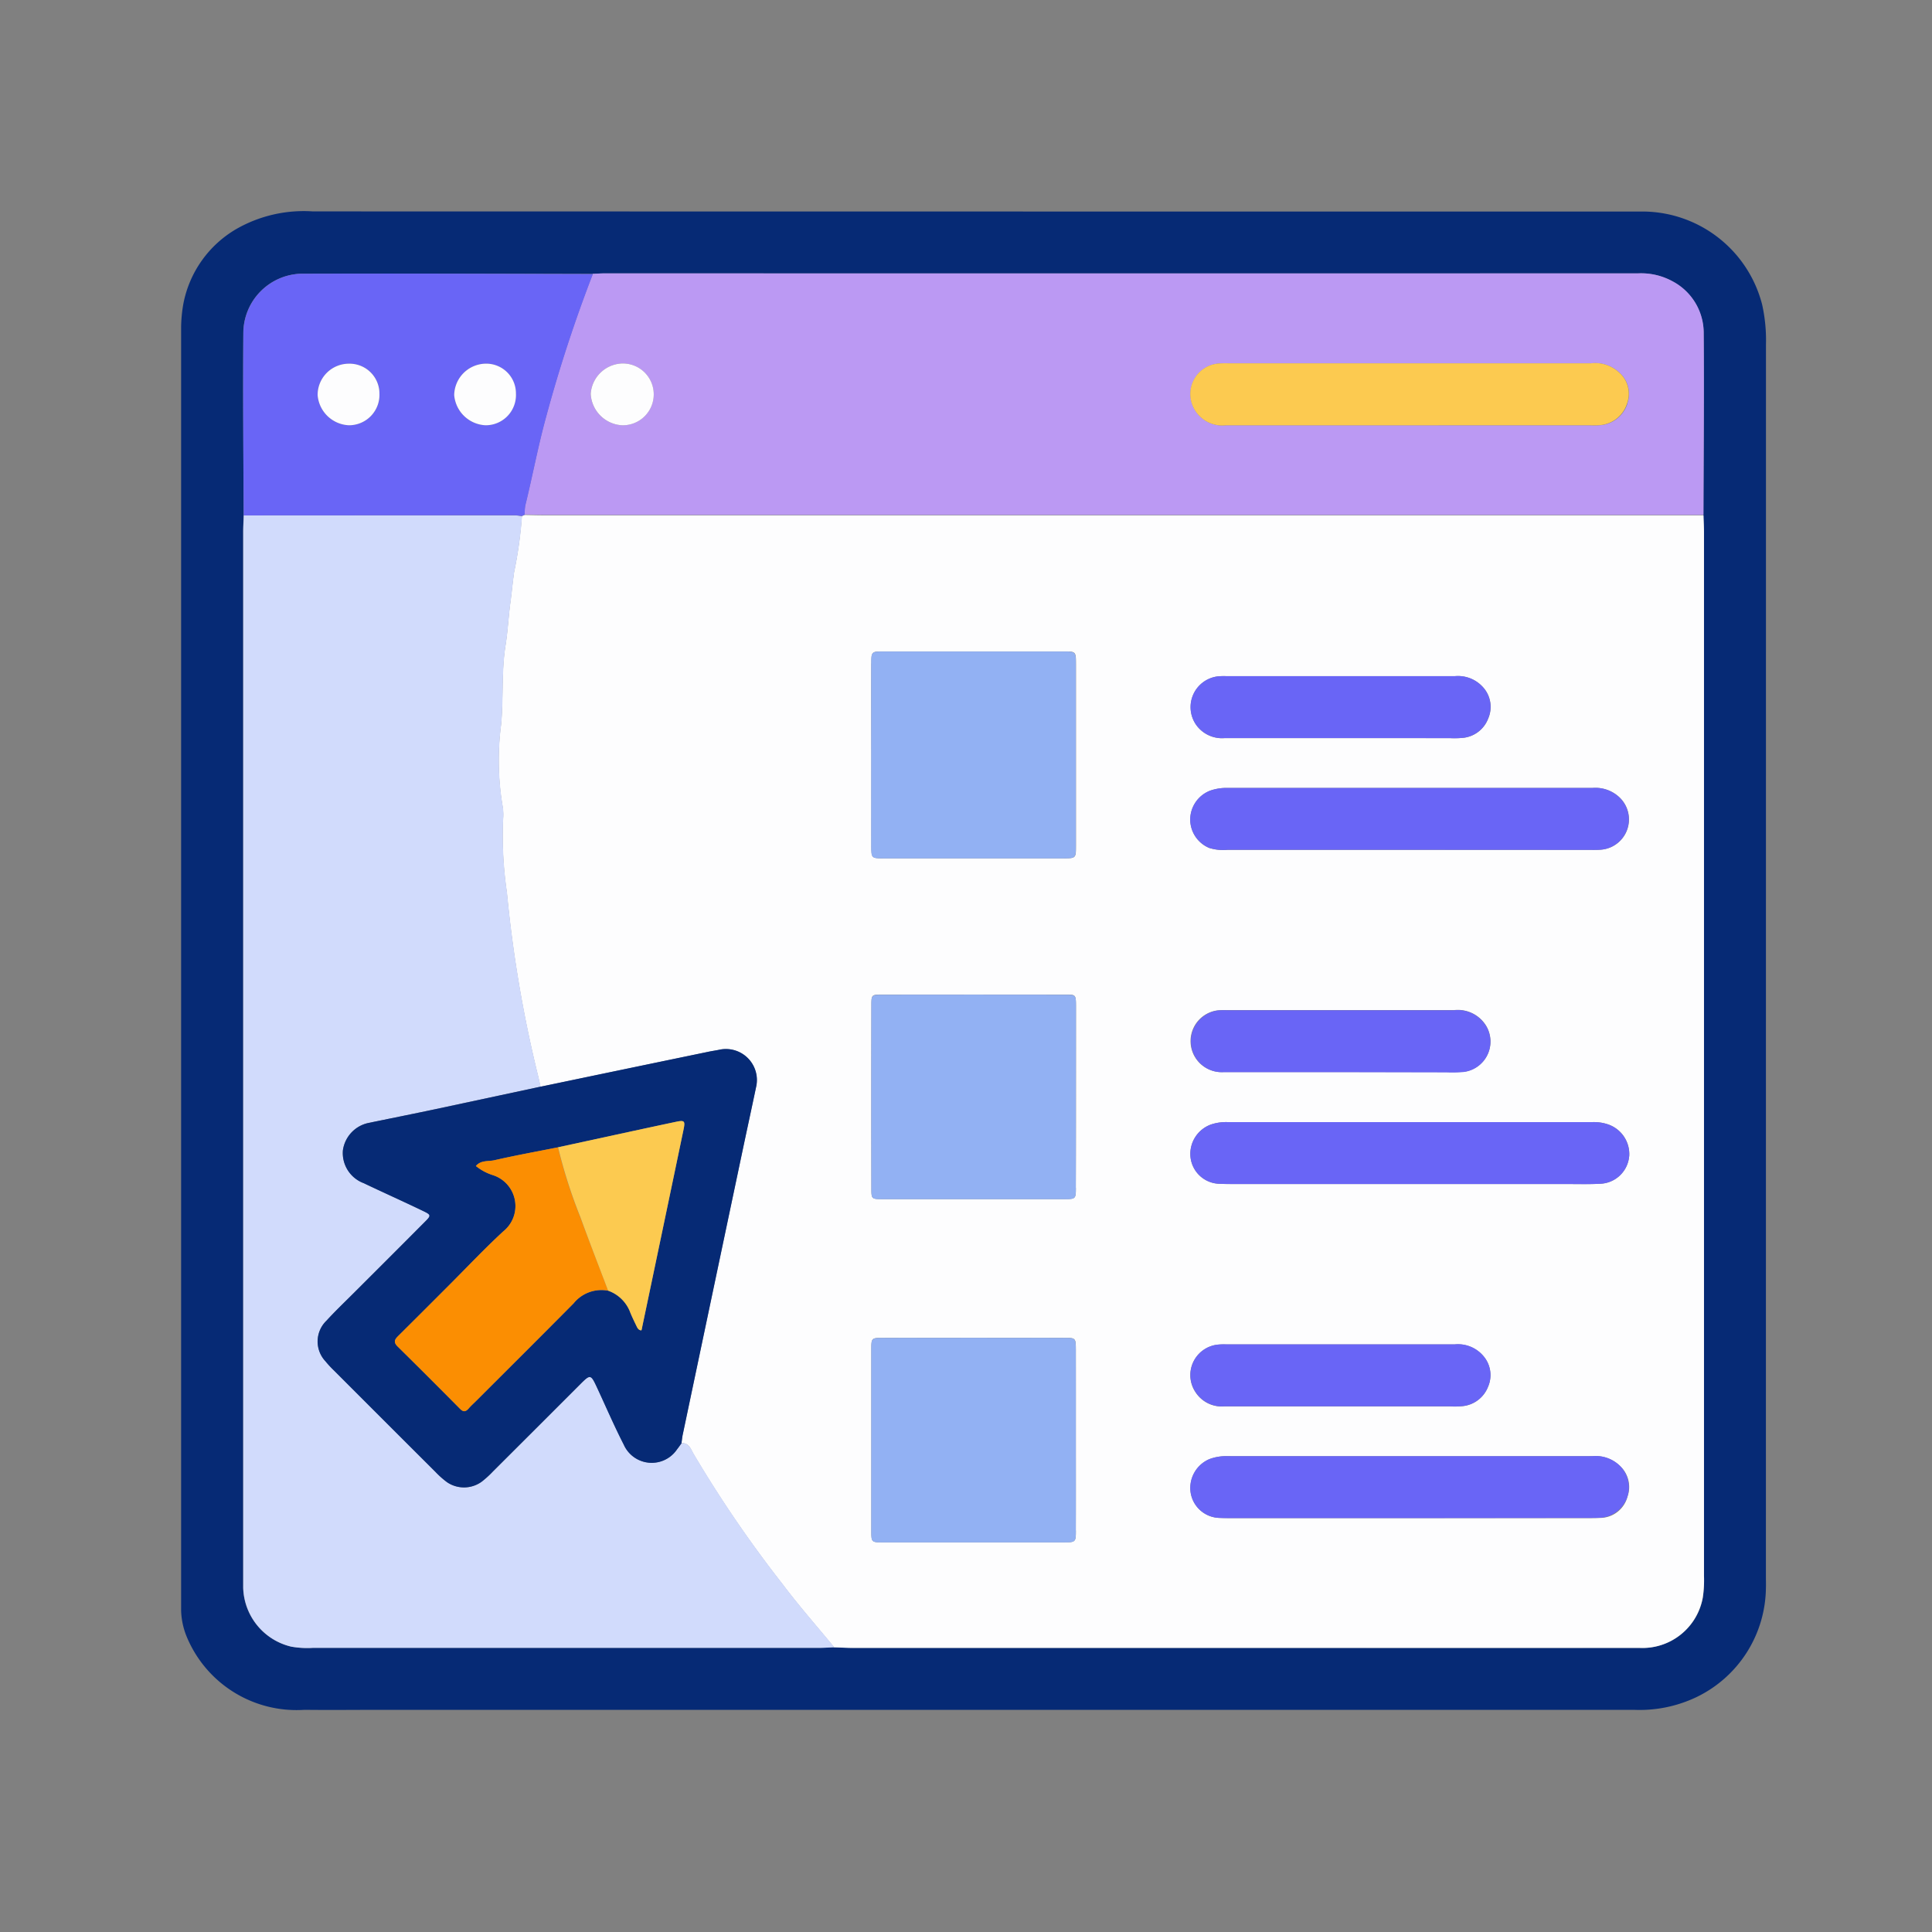 <svg xmlns="http://www.w3.org/2000/svg" xmlns:xlink="http://www.w3.org/1999/xlink" width="64" height="64" viewBox="0 0 64 64">
  <rect x="0" y="0" width="64" height="64" fill="#808080" stroke="none"/>
  <defs>
    <clipPath id="clip-path">
      <rect id="Rectangle_1858" data-name="Rectangle 1858" width="64" height="64" transform="translate(13920 -20648)" fill="#fff" stroke="#707070" stroke-width="1"/>
    </clipPath>
  </defs>
  <g id="Mask_Group_304" data-name="Mask Group 304" transform="translate(-13920 20648)" clip-path="url(#clip-path)">
    <g id="Group_1547" data-name="Group 1547" transform="translate(13108.38 -20956.789)">
      <path id="Path_2540" data-name="Path 2540" d="M870.12,320.2a5.415,5.415,0,0,0-.127-1.322,4.1,4.1,0,0,0-3.88-3.081h-.359q-21.886,0-43.772-.005a4.493,4.493,0,0,0-2.536.585,3.664,3.664,0,0,0-1.751,2.47,4.719,4.719,0,0,0-.075.752v42.545a2.438,2.438,0,0,0,.174.836,3.937,3.937,0,0,0,3.912,2.449c.871.01,1.743,0,2.614,0q20.708,0,41.414,0a4.375,4.375,0,0,0,2.084-.421,4.06,4.06,0,0,0,2.3-3.612c.005-.119,0-.238,0-.359Q870.119,340.622,870.12,320.2Zm-2.089,41.506a2.029,2.029,0,0,1-2.087,1.67q-5.481.006-10.962,0H839.869c-.2,0-.408-.014-.614-.019-.17.005-.34.018-.511.018q-8.381,0-16.763,0a3.057,3.057,0,0,1-.715-.04,2.064,2.064,0,0,1-1.593-1.954c0-.137,0-.274,0-.411q0-17.274,0-34.546c0-.188.011-.375.016-.563-.005-2.013-.026-4.027-.01-6.039a1.975,1.975,0,0,1,1.9-1.966c3.225-.012,6.449,0,9.674.005.137-.005.273-.015.41-.015q17.109,0,34.221,0a2.165,2.165,0,0,1,1.13.259,1.934,1.934,0,0,1,1.04,1.713c.016,2.014,0,4.03-.008,6.044.005.186.016.374.016.562q0,17.286,0,34.572A3.755,3.755,0,0,1,868.031,361.707Z" fill="#062a75"/>
      <path id="Path_2541" data-name="Path 2541" d="M934.331,424.31q0-17.286,0-34.572c0-.188-.011-.375-.016-.562q-3.177,0-6.356,0H895.926c-.222,0-.444-.007-.666-.011a.654.654,0,0,0-.089.04,14.181,14.181,0,0,1-.26,1.859c-.047.33-.077.673-.122,1-.064.466-.086.952-.16,1.413-.143.88-.064,1.762-.149,2.642a9.1,9.1,0,0,0,.052,2.7,1.67,1.67,0,0,1,.012.46,13.009,13.009,0,0,0,.129,2.391,42.009,42.009,0,0,0,1,5.942c.041.163.077.329.115.495q2.774-.58,5.549-1.155c.134-.029.27-.047.4-.075a1.027,1.027,0,0,1,1.189,1.247c-.142.682-.292,1.365-.436,2.047q-.995,4.721-1.989,9.443c-.022.1-.03.2-.045.3.248-.019.312.2.395.348a40.125,40.125,0,0,0,2.957,4.327c.54.718,1.136,1.393,1.707,2.088.206.005.41.018.614.019h15.112q5.481,0,10.962,0a2.029,2.029,0,0,0,2.087-1.67A3.75,3.75,0,0,0,934.331,424.31ZM918.2,394.516a1.893,1.893,0,0,1,.306-.011q3.788,0,7.575,0a1.112,1.112,0,0,1,.921.355.969.969,0,0,1,.181,1.05,1,1,0,0,1-.852.64,2.9,2.9,0,0,1-.408.008h-3.635c-1.28,0-2.559,0-3.839,0a1.05,1.05,0,0,1-.932-.429A1.026,1.026,0,0,1,918.2,394.516Zm-.254,3.792a1.59,1.59,0,0,1,.6-.1q6.046,0,12.094,0a1.155,1.155,0,0,1,.891.31,1.006,1.006,0,0,1-.626,1.736c-.153.01-.308.005-.462.005h-5.893q-3,0-6,0a1.57,1.57,0,0,1-.607-.062,1.02,1.02,0,0,1,0-1.885Zm8.413,9.3a4.509,4.509,0,0,1-.562.01h-3.532q-1.919,0-3.838,0a1.027,1.027,0,0,1-.206-2.043,2.27,2.27,0,0,1,.306-.008q3.763,0,7.525,0a1.1,1.1,0,0,1,1.051.5A1.012,1.012,0,0,1,926.357,407.613Zm-19.61-13.523c0-.392.008-.4.4-.4q2.994,0,5.992,0c.378,0,.386.01.386.41q0,3.021,0,6.044c0,.389-.008.4-.4.4q-2.994,0-5.992,0c-.378,0-.385-.01-.386-.408,0-1.025,0-2.048,0-3.073C906.745,396.069,906.742,395.079,906.746,394.09Zm6.775,28.718c0,.386-.008.393-.4.395q-3,0-5.994,0c-.371,0-.381-.008-.382-.359q0-3.021,0-6.044c0-.362.011-.371.373-.371q3.023-.006,6.046,0c.347,0,.355.012.356.388,0,1.007,0,2.015,0,3.022C913.523,420.827,913.526,421.817,913.521,422.807Zm0-11.346c0,.36-.011.37-.373.371q-3.023,0-6.045,0c-.344,0-.356-.011-.356-.334q-.006-3.048,0-6.1c0-.332.011-.341.345-.343q3.05,0,6.1,0c.321,0,.329.014.332.358,0,1.008,0,2.015,0,3.022S913.526,410.453,913.521,411.461ZM931.8,421.674a.945.945,0,0,1-.9.715c-.153.007-.307.007-.46.007H918.711c-.154,0-.308,0-.46-.008a.993.993,0,0,1-.929-.87,1.04,1.04,0,0,1,.621-1.074,1.558,1.558,0,0,1,.6-.1q6.046.006,12.094,0a1.15,1.15,0,0,1,.892.306A.948.948,0,0,1,931.8,421.674Zm-13.609-5.02a1.893,1.893,0,0,1,.306-.012q3.79,0,7.578,0a1.106,1.106,0,0,1,.954.392.966.966,0,0,1,.149,1.01,1.015,1.015,0,0,1-.851.644,2.723,2.723,0,0,1-.41.007h-7.474a1.037,1.037,0,0,1-.959-.474A1.014,1.014,0,0,1,918.193,416.654Zm13.661-6.241a1,1,0,0,1-.951.906c-.358.019-.717.01-1.076.01H918.759c-.17,0-.341,0-.511-.01a.988.988,0,0,1-.926-.871,1.035,1.035,0,0,1,.671-1.089,1.574,1.574,0,0,1,.554-.082q6.046,0,12.093,0a1.461,1.461,0,0,1,.5.071A1.039,1.039,0,0,1,931.855,410.413Z" transform="translate(-66.264 -63.317)" fill="#fdfdfe"/>
      <path id="Path_2542" data-name="Path 2542" d="M847.111,420.013c.248-.019.313.2.4.348a40.246,40.246,0,0,0,2.956,4.327c.54.718,1.137,1.393,1.708,2.087-.17.007-.341.019-.511.019H834.9a3.046,3.046,0,0,1-.714-.04,2.065,2.065,0,0,1-1.594-1.955c0-.137,0-.273,0-.41q0-17.274,0-34.547c0-.188.011-.375.017-.563l8.965,0c.085,0,.169.016.254.024a14.106,14.106,0,0,1-.261,1.858c-.047.331-.076.673-.122,1-.064.466-.086.952-.16,1.412-.142.879-.064,1.762-.149,2.641a9.117,9.117,0,0,0,.052,2.7,1.685,1.685,0,0,1,.013.46,12.9,12.9,0,0,0,.128,2.392,42.117,42.117,0,0,0,1,5.941c.042.164.077.33.116.494-1.165.25-2.33.5-3.5.75-.683.145-1.367.282-2.051.422-.033.007-.067.013-.1.022a1.08,1.08,0,0,0-.9.921,1.068,1.068,0,0,0,.692,1.084c.645.308,1.3.6,1.943.91.292.139.3.155.074.377-.781.788-1.568,1.569-2.352,2.354-.3.3-.612.6-.9.912a.958.958,0,0,0-.035,1.344,3.425,3.425,0,0,0,.277.3q1.683,1.684,3.368,3.366a2.892,2.892,0,0,0,.381.339,1,1,0,0,0,1.151-.015,3.312,3.312,0,0,0,.377-.345q1.432-1.428,2.861-2.859c.37-.37.371-.369.6.127.287.617.557,1.244.867,1.85a1.012,1.012,0,0,0,1.765.155C847.016,420.151,847.063,420.081,847.111,420.013Z" transform="translate(-12.914 -63.417)" fill="#d1dbfc"/>
      <path id="Path_2543" data-name="Path 2543" d="M939.712,332.752a1.934,1.934,0,0,0-1.04-1.713,2.165,2.165,0,0,0-1.13-.259q-17.111.006-34.221,0c-.137,0-.273.01-.41.015a47.159,47.159,0,0,0-1.558,4.769c-.262.962-.443,1.939-.68,2.9a1.872,1.872,0,0,0-.023.306c.222,0,.444.011.666.011h32.032q3.179,0,6.356,0C939.709,336.781,939.728,334.766,939.712,332.752Zm-35.824,3.061a1.1,1.1,0,0,1-1.047-1.039,1.083,1.083,0,0,1,1.023-1.008,1.024,1.024,0,1,1,.023,2.047Zm33.3-.726a1.029,1.029,0,0,1-.847.719,2.546,2.546,0,0,1-.41.008h-5.942c-2.032,0-4.064,0-6.1,0a1.061,1.061,0,0,1-1.062-.56,1.015,1.015,0,0,1,.8-1.485,3.134,3.134,0,0,1,.359-.007q5.993,0,11.987,0a1.167,1.167,0,0,1,.94.3A.936.936,0,0,1,937.183,335.086Z" transform="translate(-71.654 -12.936)" fill="#bb99f3"/>
      <path id="Path_2544" data-name="Path 2544" d="M834.514,330.848a1.975,1.975,0,0,0-1.9,1.966c-.016,2.013,0,4.027.01,6.039l8.965-.005c.085,0,.169.016.253.025a.654.654,0,0,1,.089-.04,1.872,1.872,0,0,1,.023-.306c.237-.966.418-1.943.68-2.9a47.159,47.159,0,0,1,1.558-4.769C840.963,330.85,837.739,330.836,834.514,330.848Zm1.592,5.019a1.087,1.087,0,0,1-1.033-1,1.035,1.035,0,0,1,1.036-1.039.989.989,0,0,1,1.013.995A1.009,1.009,0,0,1,836.106,335.867Zm4.525,0a1.093,1.093,0,0,1-1.034-1,1.059,1.059,0,0,1,1.041-1.04.984.984,0,0,1,1,1A1,1,0,0,1,840.631,335.867Z" transform="translate(-12.931 -12.991)" fill="#6965f6"/>
      <path id="Path_2545" data-name="Path 2545" d="M863.961,518.3c-.133.029-.269.047-.4.075q-2.775.575-5.549,1.155-1.747.374-3.5.749c-.682.144-1.367.281-2.051.422-.033.007-.067.014-.1.022a1.078,1.078,0,0,0-.9.921,1.065,1.065,0,0,0,.691,1.084c.645.308,1.3.6,1.943.91.293.14.3.155.075.378q-1.174,1.18-2.352,2.354c-.3.3-.612.595-.9.912a.957.957,0,0,0-.036,1.344,3.375,3.375,0,0,0,.277.3q1.683,1.685,3.368,3.366a2.984,2.984,0,0,0,.382.34,1,1,0,0,0,1.151-.016,3.314,3.314,0,0,0,.377-.344q1.432-1.428,2.862-2.859c.37-.37.37-.369.6.127.286.617.556,1.244.867,1.85a1.012,1.012,0,0,0,1.765.155c.052-.066.1-.136.147-.2.015-.1.023-.2.045-.3q.993-4.721,1.989-9.443c.144-.682.293-1.365.436-2.047A1.027,1.027,0,0,0,863.961,518.3Zm-1.217,2.661q-.678,3.249-1.362,6.5c-.01.049-.023.141-.037.141-.073,0-.116-.058-.147-.119-.074-.153-.149-.307-.214-.464a1.212,1.212,0,0,0-.738-.729,1.182,1.182,0,0,0-1.141.418c-1.07,1.081-2.148,2.152-3.224,3.228-.085.085-.175.164-.253.255-.095.111-.173.127-.286.012-.685-.692-1.373-1.382-2.067-2.065-.169-.166-.07-.259.047-.375q.836-.83,1.669-1.666c.592-.592,1.165-1.2,1.781-1.77a1.075,1.075,0,0,0-.33-1.862,1.731,1.731,0,0,1-.574-.306c.163-.2.412-.145.619-.193.7-.16,1.4-.286,2.1-.426,1.3-.281,2.6-.566,3.894-.841C862.784,520.633,862.806,520.662,862.744,520.96Z" transform="translate(-28.483 -174.744)" fill="#062a75"/>
      <path id="Path_2546" data-name="Path 2546" d="M984.466,425.577c0-.99,0-1.98,0-2.97,0-.391.008-.4.4-.4q3,0,5.992,0c.378,0,.386.009.386.41q0,3.021,0,6.042c0,.39-.008.4-.4.4q-3,0-5.993,0c-.378,0-.384-.009-.386-.408C984.464,427.626,984.466,426.6,984.466,425.577Z" transform="translate(-143.986 -91.836)" fill="#92b1f3"/>
      <path id="Path_2547" data-name="Path 2547" d="M991.244,508.566c0,1.007,0,2.015,0,3.022,0,.361-.01.371-.372.371q-3.022,0-6.045,0c-.343,0-.356-.011-.356-.336q-.006-3.047,0-6.095c0-.331.011-.342.347-.342q3.048-.005,6.1,0c.321,0,.33.012.331.357C991.247,506.552,991.244,507.559,991.244,508.566Z" transform="translate(-143.986 -163.445)" fill="#92b1f3"/>
      <path id="Path_2548" data-name="Path 2548" d="M991.244,591.563c0,.99,0,1.981,0,2.971,0,.386-.008.393-.4.394q-3,0-5.994,0c-.371,0-.381-.009-.382-.359q0-3.022,0-6.044c0-.361.011-.371.373-.372q3.023-.005,6.045,0c.347,0,.355.011.357.388C991.247,589.548,991.244,590.555,991.244,591.563Z" transform="translate(-143.986 -235.044)" fill="#92b1f3"/>
      <path id="Path_2549" data-name="Path 2549" d="M1068.852,457.221q-3,0-6,0a1.566,1.566,0,0,1-.607-.062,1.026,1.026,0,0,1-.632-.915,1.037,1.037,0,0,1,.629-.971,1.609,1.609,0,0,1,.6-.1q6.047,0,12.094,0a1.158,1.158,0,0,1,.892.31,1.006,1.006,0,0,1-.627,1.736c-.153.01-.307.005-.461.005Z" transform="translate(-210.567 -120.282)" fill="#6965f6"/>
      <path id="Path_2550" data-name="Path 2550" d="M1068.891,538.034h-5.842c-.171,0-.342,0-.512-.009a.989.989,0,0,1-.926-.871,1.035,1.035,0,0,1,.671-1.089,1.566,1.566,0,0,1,.553-.082q6.047,0,12.093,0a1.481,1.481,0,0,1,.5.072,1.042,1.042,0,0,1,.713,1.065,1,1,0,0,1-.952.905c-.358.02-.717.01-1.076.01Z" transform="translate(-210.553 -190.023)" fill="#6965f6"/>
      <path id="Path_2551" data-name="Path 2551" d="M1068.844,618.807H1063c-.154,0-.308,0-.461-.008a.991.991,0,0,1-.928-.87,1.037,1.037,0,0,1,.62-1.074,1.558,1.558,0,0,1,.6-.1q6.047,0,12.093,0a1.15,1.15,0,0,1,.893.3,1.009,1.009,0,0,1-.622,1.74c-.153.007-.307.006-.461.006Z" transform="translate(-210.555 -259.729)" fill="#6965f6"/>
      <path id="Path_2552" data-name="Path 2552" d="M1066.611,591.77c-1.28,0-2.56,0-3.84,0a1.037,1.037,0,0,1-.959-.475,1.014,1.014,0,0,1,.707-1.565,1.918,1.918,0,0,1,.306-.012q3.789,0,7.577,0a1.1,1.1,0,0,1,.953.392.967.967,0,0,1,.15,1.01,1.016,1.016,0,0,1-.852.644,2.71,2.71,0,0,1-.409.007Z" transform="translate(-210.59 -236.396)" fill="#6965f6"/>
      <path id="Path_2553" data-name="Path 2553" d="M1066.63,430.2c-1.28,0-2.559,0-3.839,0a1.051,1.051,0,0,1-.933-.429,1.026,1.026,0,0,1,.684-1.611,1.9,1.9,0,0,1,.306-.011q3.788,0,7.576,0a1.113,1.113,0,0,1,.92.355.967.967,0,0,1,.181,1.049,1,1,0,0,1-.851.641,3.012,3.012,0,0,1-.409.008Z" transform="translate(-210.609 -96.962)" fill="#6965f6"/>
      <path id="Path_2554" data-name="Path 2554" d="M1066.62,510.985q-1.919,0-3.839,0a1.027,1.027,0,0,1-.206-2.042,2.18,2.18,0,0,1,.307-.008q3.762,0,7.524,0a1.1,1.1,0,0,1,1.051.5,1.012,1.012,0,0,1-.743,1.546,4.395,4.395,0,0,1-.562.011Z" transform="translate(-210.621 -166.679)" fill="#6965f6"/>
      <path id="Path_2555" data-name="Path 2555" d="M1068.917,354.583c-2.032,0-4.064,0-6.1,0a1.061,1.061,0,0,1-1.062-.561,1.014,1.014,0,0,1,.8-1.484,3.059,3.059,0,0,1,.358-.007q5.994,0,11.987,0a1.169,1.169,0,0,1,.94.3.937.937,0,0,1,.268,1.022,1.031,1.031,0,0,1-.848.72,2.408,2.408,0,0,1-.409.008Z" transform="translate(-210.587 -31.706)" fill="#fcca50"/>
      <path id="Path_2556" data-name="Path 2556" d="M917.688,354.62a1.1,1.1,0,0,1-1.046-1.039,1.081,1.081,0,0,1,1.023-1.008,1.024,1.024,0,1,1,.023,2.047Z" transform="translate(-85.454 -31.743)" fill="#fdfdfe"/>
      <path id="Path_2557" data-name="Path 2557" d="M852.668,353.591a1.007,1.007,0,0,1-1.015,1.048,1.086,1.086,0,0,1-1.032-1,1.035,1.035,0,0,1,1.036-1.039A.989.989,0,0,1,852.668,353.591Z" transform="translate(-28.479 -31.763)" fill="#fdfdfe"/>
      <path id="Path_2558" data-name="Path 2558" d="M885.68,353.594a1,1,0,0,1-1.011,1.047,1.093,1.093,0,0,1-1.034-1,1.06,1.06,0,0,1,1.042-1.04A.984.984,0,0,1,885.68,353.594Z" transform="translate(-56.969 -31.765)" fill="#fdfdfe"/>
      <path id="Path_2559" data-name="Path 2559" d="M876.366,546.82a1.185,1.185,0,0,0-1.142.419c-1.07,1.08-2.148,2.153-3.224,3.228-.085.085-.175.164-.253.255-.1.111-.174.127-.287.012q-1.028-1.038-2.068-2.064c-.168-.165-.07-.26.046-.375q.836-.831,1.669-1.666c.592-.592,1.165-1.2,1.782-1.77a1.075,1.075,0,0,0-.331-1.862,1.727,1.727,0,0,1-.573-.305c.163-.2.411-.146.618-.193.7-.161,1.4-.287,2.1-.426a17,17,0,0,0,.743,2.323C875.744,545.206,876.06,546.011,876.366,546.82Z" transform="translate(-44.601 -195.277)" fill="#fb8e02"/>
      <path id="Path_2560" data-name="Path 2560" d="M910.41,541.348c-.306-.808-.621-1.614-.915-2.426a17,17,0,0,1-.743-2.323c1.3-.281,2.594-.566,3.893-.841.3-.064.325-.035.262.264q-.678,3.25-1.361,6.5c-.01.05-.024.141-.037.141-.073,0-.117-.057-.147-.119-.073-.154-.15-.306-.214-.464A1.213,1.213,0,0,0,910.41,541.348Z" transform="translate(-78.646 -189.805)" fill="#fcca50"/>
    </g>
  </g>
</svg>

